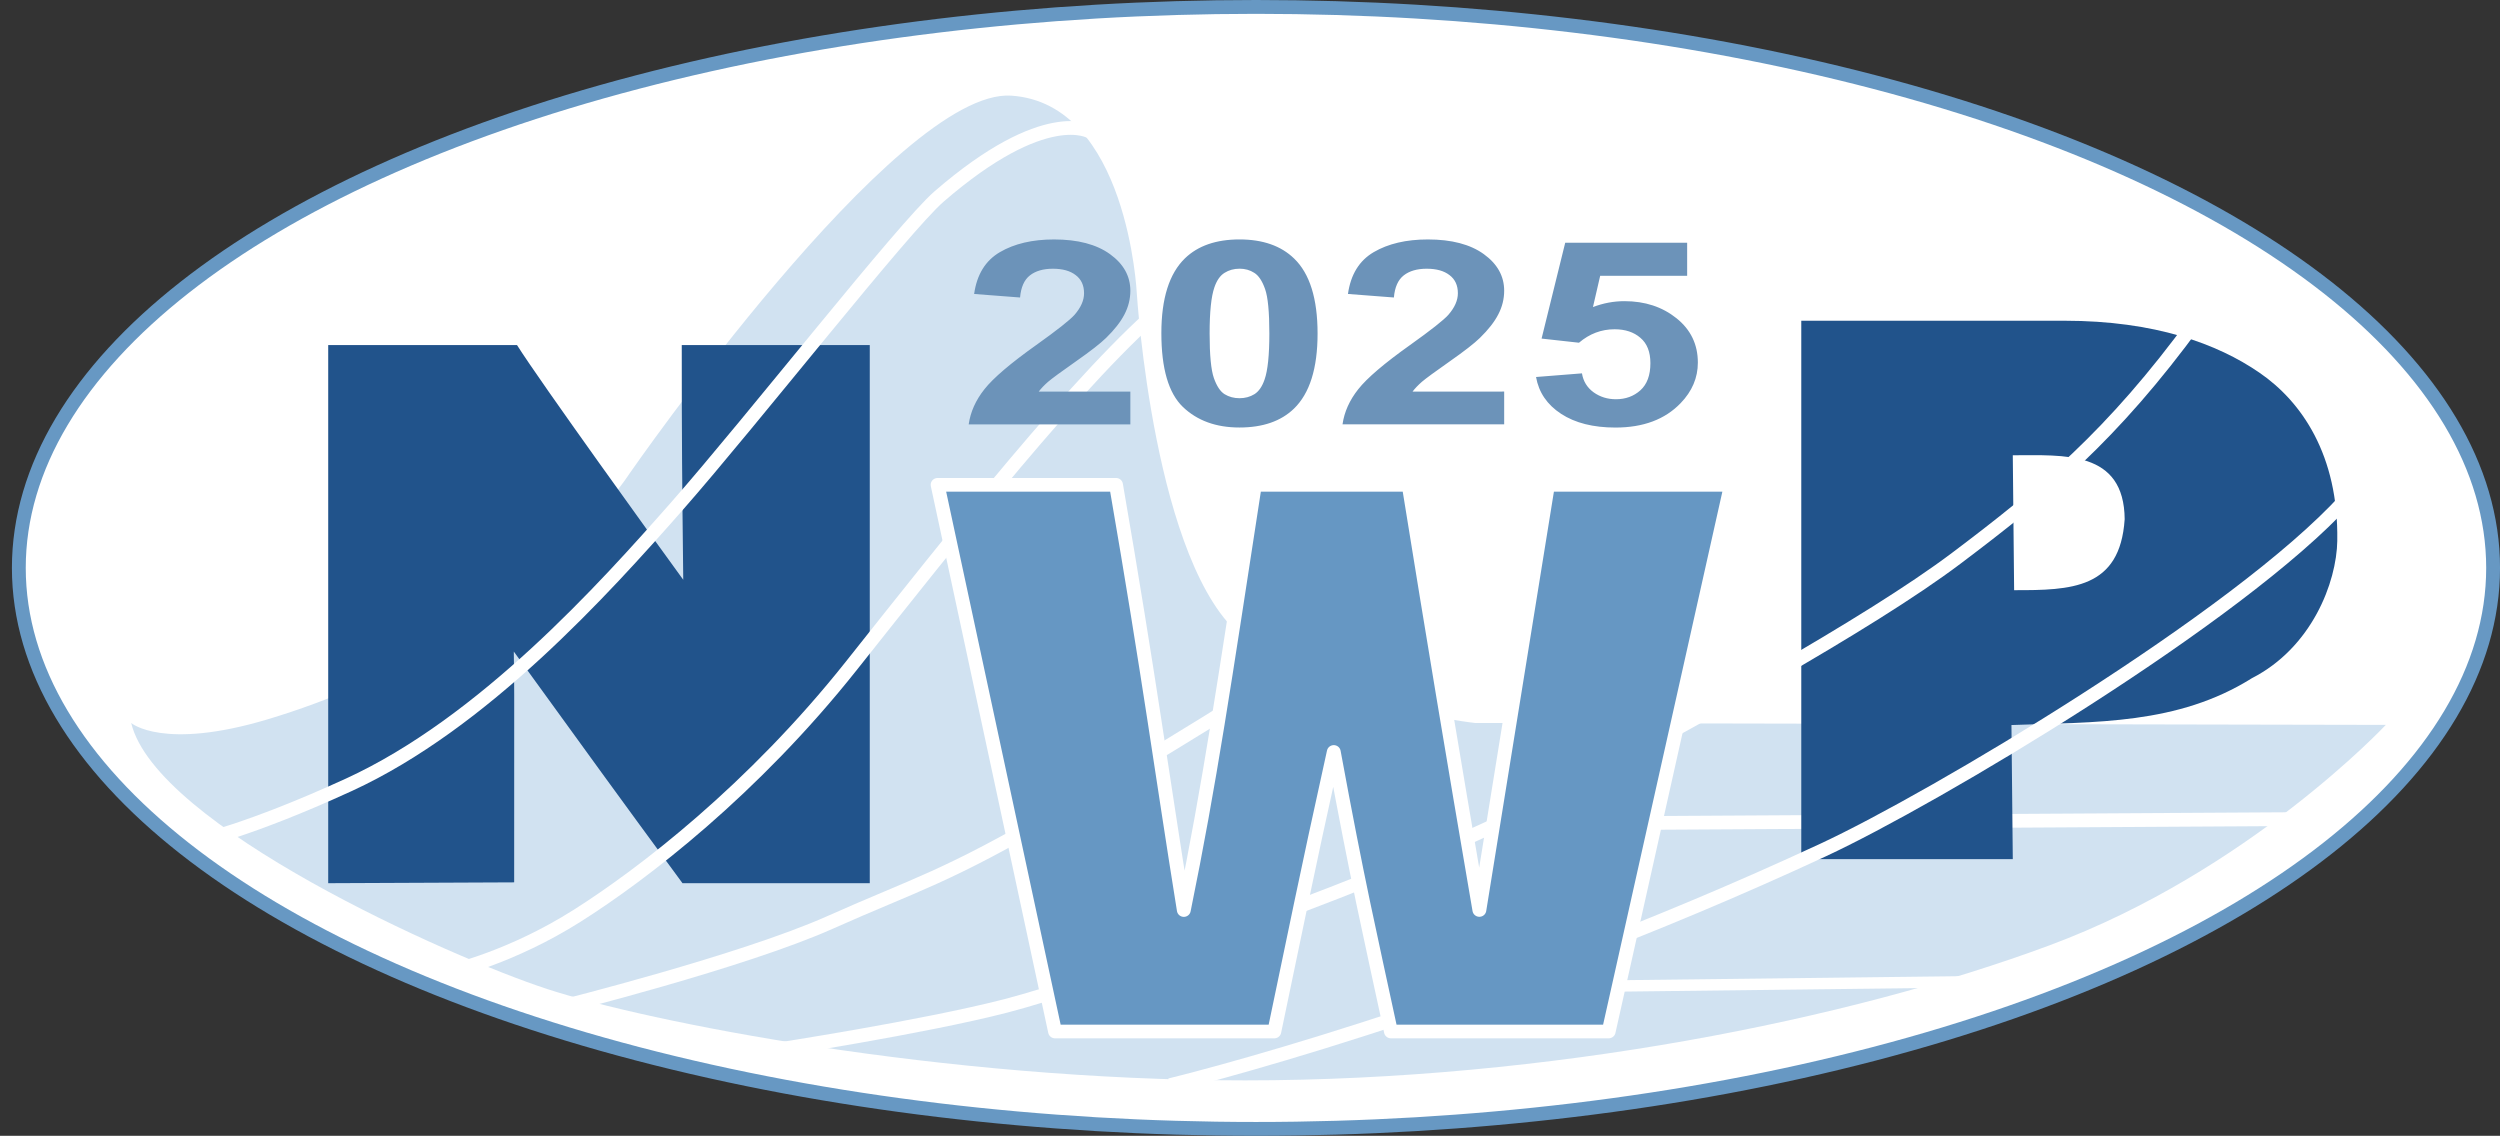 <?xml version="1.0" encoding="UTF-8" standalone="no"?>
<!-- Created with Inkscape (http://www.inkscape.org/) -->

<svg
   width="96.107mm"
   height="43.663mm"
   viewBox="0 0 96.107 43.663"
   version="1.1"
   id="svg1"
   xml:space="preserve"
   inkscape:version="1.3.2 (091e20e, 2023-11-25, custom)"
   sodipodi:docname="logo2025.svg"
   xmlns:inkscape="http://www.inkscape.org/namespaces/inkscape"
   xmlns:sodipodi="http://sodipodi.sourceforge.net/DTD/sodipodi-0.dtd"
   xmlns="http://www.w3.org/2000/svg"
   xmlns:svg="http://www.w3.org/2000/svg"><rect x="0" y="0" width="96.107" height="43.663" fill="#333333" stroke="none"/><sodipodi:namedview
     id="namedview1"
     pagecolor="#ffffff"
     bordercolor="#000000"
     borderopacity="0.25"
     inkscape:showpageshadow="false"
     inkscape:pageopacity="0.0"
     inkscape:pagecheckerboard="0"
     inkscape:deskcolor="#d1d1d1"
     inkscape:document-units="mm"
     inkscape:zoom="1.8101934"
     inkscape:cx="70.986892"
     inkscape:cy="-6.3529125"
     inkscape:window-width="1920"
     inkscape:window-height="1017"
     inkscape:window-x="-8"
     inkscape:window-y="-8"
     inkscape:window-maximized="1"
     inkscape:current-layer="layer1"
     showguides="true"
     showborder="false"
     shape-rendering="auto" /><defs
     id="defs1" /><g
     inkscape:label="Слой 1"
     inkscape:groupmode="layer"
     id="layer1"
     transform="translate(-56.93,-126.676)"><ellipse
       style="opacity:1;fill:#ffffff;fill-opacity:1;stroke:#6798c3;stroke-width:0.532;stroke-dasharray:none;stroke-opacity:1"
       id="path5"
       cx="105.213"
       cy="148.508"
       rx="47.559"
       ry="21.566" /><path
       style="opacity:1;fill:#d1e2f1;fill-opacity:1;stroke:none;stroke-width:0.529;stroke-dasharray:none;stroke-opacity:1"
       d="m 61.973,154.47 c 0,0 1.233,1.066 5.262,-0.146 9.72,-2.923 13.885,-9.428 13.885,-9.428 0,0 10.282,-14.844 14.689,-14.543 4.477,0.305 4.823,7.6 4.823,7.6 0,0 0.658,10.524 4.093,13.228 3.435,2.704 8.916,3.289 8.916,3.289 l 35.006,0.073 c 0,0 -5.262,5.627 -12.935,8.477 -7.674,2.85 -19.22,5.189 -30.913,5.189 -11.693,0 -23.021,-2.266 -26.821,-3.508 -3.8,-1.242 -15.055,-6.285 -16.005,-10.231 z"
       id="path6"
       sodipodi:nodetypes="cscscsccssssc" /><path
       style="opacity:1;fill:#ffffff;fill-opacity:1;stroke:#ffffff;stroke-width:0.529;stroke-dasharray:none;stroke-opacity:1"
       d="m 119.476,158.316 26.303,-0.155 v 0 l 0.052,0.103"
       id="path12" /><path
       style="font-weight:900;font-size:30.21px;font-family:'Segoe UI';-inkscape-font-specification:'Segoe UI Heavy';opacity:1;fill:#21538b;fill-opacity:1;stroke-width:0.708"
       d="m 81.376,164.241 c -2.684,-3.817 -3.142,-4.489 -6.345,-9.105 0.023,2.244 0.014,-0.639 0.014,9.073 l -6.995,0.033 v -21.153 h 7.102 c 0.853,1.42 5.268,7.815 6.253,9.226 -0.042,-3.907 -0.056,-5.318 -0.056,-9.226 h 7.072 v 21.153 z"
       id="text1"
       transform="scale(1.022,0.978)"
       aria-label="N"
       sodipodi:nodetypes="ccccccccccc" /><path
       style="font-weight:900;font-size:32.269px;font-family:'Segoe UI';-inkscape-font-specification:'Segoe UI Heavy';opacity:1;fill:#21538b;fill-opacity:1;stroke-width:0.756"
       d="m 134.416,160.983 c -0.024,1.758 -0.9,4.488 -3.008,5.773 -2.615,1.956 -5.511,1.837 -8.463,1.965 l 0.047,5.627 h -7.446 v -22.595 h 9.265 c 3.183,0 5.391,0.971 6.862,2.179 1.481,1.208 2.791,3.456 2.742,7.052 z m -7.485,-0.892 c -0.017,-2.912 -2.149,-2.692 -3.939,-2.692 l 0.047,5.662 c 2.004,0.005 3.729,-0.049 3.891,-2.971 z"
       id="text3"
       transform="scale(1.092,0.916)"
       aria-label="P"
       sodipodi:nodetypes="scccccscssccs" /><ellipse
       style="opacity:1;fill:none;fill-opacity:1;stroke-width:0.265"
       id="path4"
       cx="99.172"
       cy="147.405"
       rx="42.241"
       ry="14.689" /><path
       style="opacity:1;fill:none;fill-opacity:1;stroke:#ffffff;stroke-width:0.529;stroke-dasharray:none;stroke-opacity:1"
       d="m 64.458,159.038 c 0,0 1.964,-0.394 5.883,-2.192 5.162,-2.368 9.808,-7.523 12.607,-10.706 2.923,-3.325 8.713,-10.724 10.085,-11.912 4.093,-3.544 5.81,-2.485 5.81,-2.485"
       id="path7"
       sodipodi:nodetypes="csssc" /><path
       style="opacity:1;fill:none;fill-opacity:1;stroke:#ffffff;stroke-width:0.529;stroke-dasharray:none;stroke-opacity:1"
       d="m 74.311,164 c 0,0 2.274,-0.517 4.806,-2.119 2.532,-1.602 6.77,-4.858 10.542,-9.612 3.772,-4.754 8.94,-11.317 12.144,-13.953"
       id="path8"
       sodipodi:nodetypes="cssc" /><path
       style="opacity:1;fill:none;fill-opacity:1;stroke:#ffffff;stroke-width:0.529;stroke-dasharray:none;stroke-opacity:1"
       d="m 78.445,165.396 c 0,0 7.028,-1.757 10.387,-3.256 3.359,-1.499 4.424,-1.706 8.837,-4.289 3.366,-1.971 8.472,-5.061 10.232,-6.408"
       id="path9"
       sodipodi:nodetypes="cssc" /><path
       style="opacity:1;fill:none;fill-opacity:1;stroke:#ffffff;stroke-width:0.529;stroke-dasharray:none;stroke-opacity:1"
       d="m 86.661,167.049 c 0,0 5.736,-0.878 8.94,-1.705 3.204,-0.827 15.348,-5.013 20.826,-7.958 5.478,-2.946 12.351,-6.718 15.71,-9.25 3.359,-2.532 5.994,-4.703 9.198,-9.095"
       id="path10"
       sodipodi:nodetypes="csssc" /><path
       style="opacity:1;fill:none;fill-opacity:1;stroke:#ffffff;stroke-width:0.529;stroke-dasharray:none;stroke-opacity:1"
       d="m 101.906,168.393 c 0,0 11.702,-2.809 25.115,-9.043 4.234,-1.968 15.963,-8.936 20.097,-13.483"
       id="path11"
       sodipodi:nodetypes="csc" /><path
       style="fill:#ffffff;fill-opacity:1;stroke:#ffffff;stroke-width:0.439;stroke-dasharray:none;stroke-opacity:1"
       d="m 118.188,164.59 15.329,-0.183 v 0 l 0.03,0.122"
       id="path12-7" /><path
       style="font-weight:900;font-size:29.762px;font-family:'Segoe UI';-inkscape-font-specification:'Segoe UI Heavy';fill:#6697c3;fill-opacity:1;stroke:#ffffff;stroke-width:0.529;stroke-linejoin:round;stroke-dasharray:none;stroke-opacity:1;paint-order:stroke fill markers"
       d="m 117.946,167.502 h -8.312 c -0.835,-3.933 -1.267,-5.783 -2.182,-10.822 -1.11,5.091 -1.425,6.749 -2.27,10.822 h -8.371 l -4.483,-21.164 h 6.811 c 1.277,7.492 1.757,11.232 2.588,16.462 0.993,-4.933 1.54,-8.733 2.713,-16.462 h 5.87 c 0.961,6.049 1.649,10.229 2.7,16.459 l 2.62,-16.459 h 6.986 z"
       id="text2"
       transform="scale(1.007,0.993)"
       aria-label="W"
       sodipodi:nodetypes="cccccccccccccc" /><path
       style="font-weight:bold;font-size:11.304px;font-family:Arial;-inkscape-font-specification:'Arial Bold';fill:#6c93b9;stroke-width:0.265"
       d="m 87.825,161.976 v 1.441 h -5.437 q 0.088,-0.817 0.53,-1.545 0.442,-0.734 1.744,-1.943 1.049,-0.977 1.286,-1.325 0.32,-0.48 0.32,-0.949 0,-0.519 -0.281,-0.795 -0.276,-0.281 -0.767,-0.281 -0.486,0 -0.773,0.293 -0.287,0.293 -0.331,0.971 l -1.545,-0.155 q 0.138,-1.281 0.867,-1.838 0.729,-0.557 1.821,-0.557 1.198,0 1.882,0.646 0.684,0.646 0.684,1.606 0,0.546 -0.199,1.043 -0.193,0.491 -0.618,1.032 -0.281,0.359 -1.016,1.032 -0.734,0.673 -0.933,0.894 -0.193,0.221 -0.315,0.431 z m 3.67,-6.684 q 1.176,0 1.838,0.839 0.789,0.994 0.789,3.295 0,2.296 -0.795,3.301 -0.657,0.828 -1.832,0.828 -1.181,0 -1.904,-0.905 -0.723,-0.911 -0.723,-3.24 0,-2.285 0.795,-3.29 0.657,-0.828 1.832,-0.828 z m 0,1.286 q -0.281,0 -0.502,0.182 -0.221,0.177 -0.342,0.64 -0.16,0.602 -0.16,2.026 0,1.424 0.144,1.959 0.144,0.53 0.359,0.706 0.221,0.177 0.502,0.177 0.281,0 0.502,-0.177 0.221,-0.182 0.342,-0.646 0.16,-0.596 0.16,-2.02 0,-1.424 -0.144,-1.954 -0.144,-0.535 -0.364,-0.712 -0.215,-0.182 -0.497,-0.182 z m 8.903,5.398 v 1.441 h -5.437 q 0.088,-0.817 0.53,-1.545 0.442,-0.734 1.744,-1.943 1.049,-0.977 1.286,-1.325 0.32,-0.48 0.32,-0.949 0,-0.519 -0.281,-0.795 -0.276,-0.281 -0.767,-0.281 -0.486,0 -0.773,0.293 -0.287,0.293 -0.331,0.971 l -1.545,-0.155 q 0.138,-1.281 0.867,-1.838 0.729,-0.557 1.821,-0.557 1.198,0 1.882,0.646 0.684,0.646 0.684,1.606 0,0.546 -0.199,1.043 -0.193,0.491 -0.618,1.032 -0.281,0.359 -1.016,1.032 -0.734,0.673 -0.933,0.894 -0.193,0.221 -0.315,0.431 z m 1.071,-0.64 1.545,-0.16 q 0.066,0.524 0.392,0.833 0.326,0.304 0.751,0.304 0.486,0 0.822,-0.392 0.337,-0.397 0.337,-1.192 0,-0.745 -0.337,-1.115 -0.331,-0.375 -0.867,-0.375 -0.668,0 -1.198,0.591 l -1.258,-0.182 0.795,-4.211 h 4.101 v 1.452 h -2.925 l -0.243,1.374 q 0.519,-0.259 1.06,-0.259 1.032,0 1.75,0.751 0.718,0.751 0.718,1.948 0,0.999 -0.58,1.783 -0.789,1.071 -2.191,1.071 -1.12,0 -1.827,-0.602 -0.706,-0.602 -0.844,-1.617 z"
       id="text4"
       transform="scale(1.143,0.875)"
       aria-label="2025" /></g></svg>
